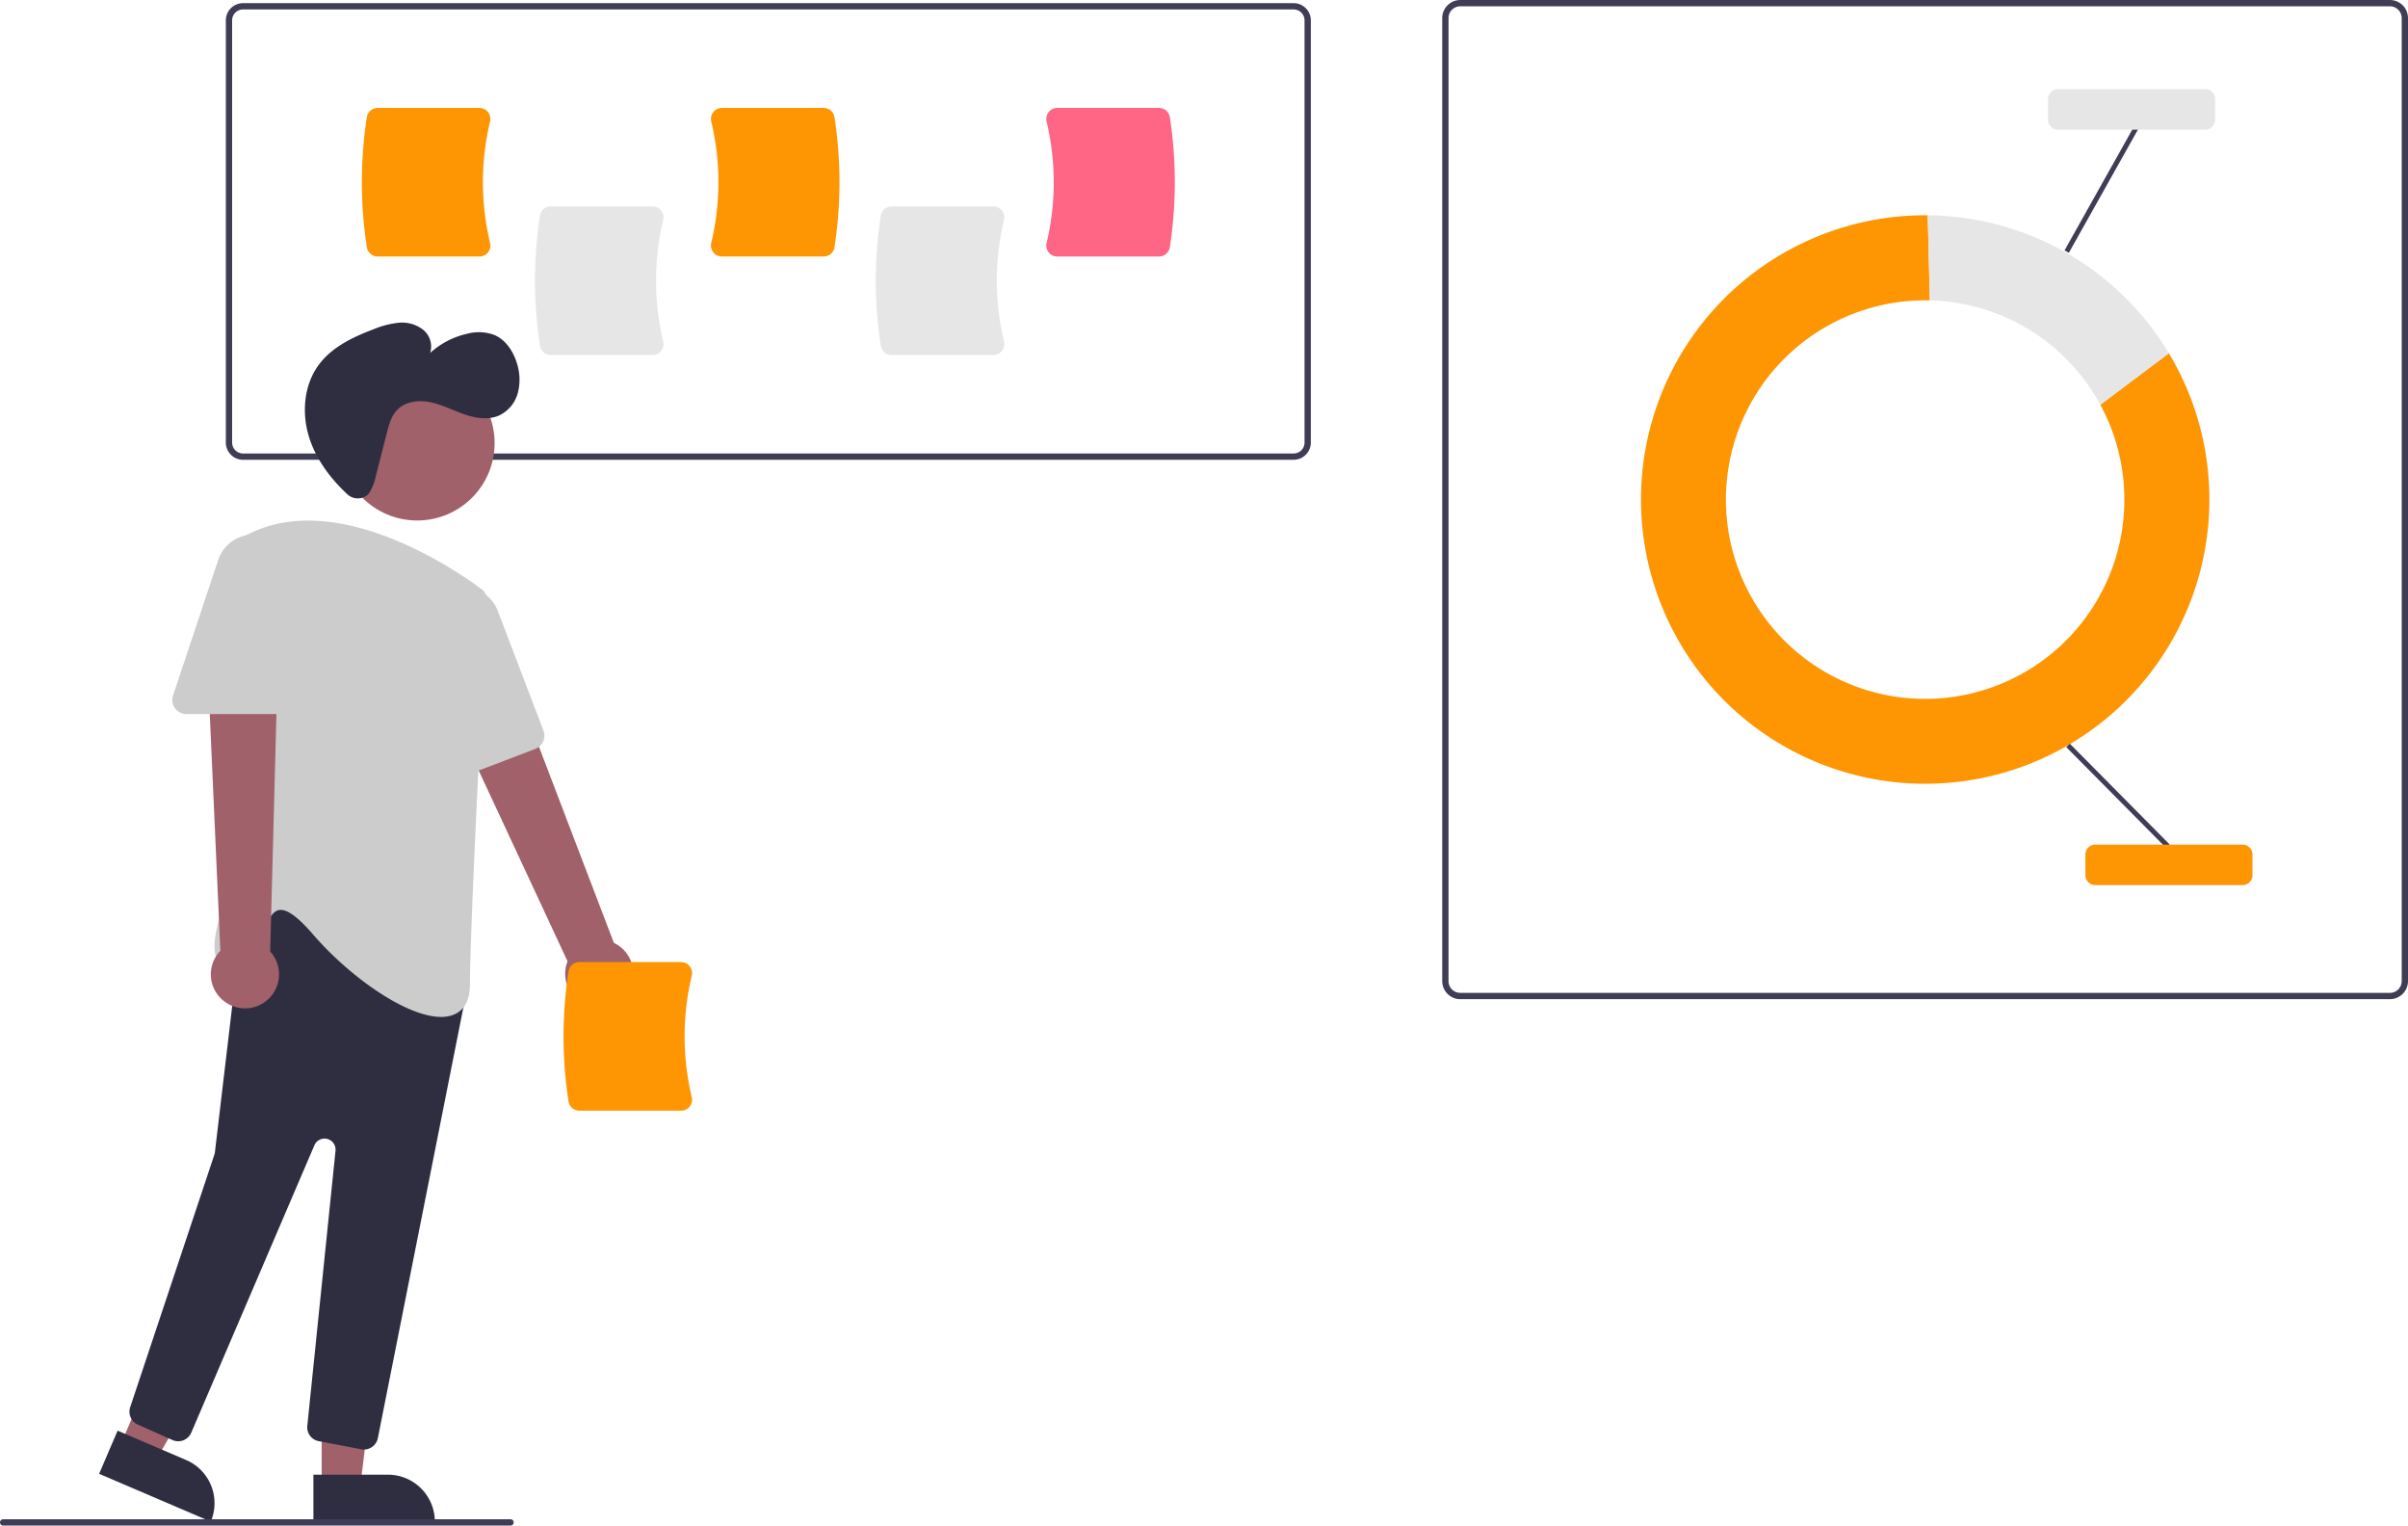 <svg height="484" width="764.114" xmlns="http://www.w3.org/2000/svg"><path d="M758.378 317H463.386a5.743 5.743 0 01-5.736-5.736V5.736A5.743 5.743 0 01463.386 0h294.992a5.743 5.743 0 015.736 5.736v305.528a5.743 5.743 0 01-5.736 5.736zM463.386 2a3.74 3.74 0 00-3.736 3.736v305.528a3.74 3.74 0 003.736 3.736h294.992a3.74 3.74 0 003.736-3.736V5.736A3.74 3.74 0 00758.378 2z" fill="#3f3d56"/><path d="M666.485 128.406a63.22 63.22 0 11-55.603-33.119c.501 0 1.001.008 1.5.02l-.669-27.006c-.277-.003-.553-.01-.831-.01a90.184 90.184 0 1077.35 43.772z" fill="#fe9603"/><path d="M666.485 128.406l21.747-16.343A90.156 90.156 0 00611.713 68.3l.669 27.005a63.203 63.203 0 0154.103 33.1z" fill="#e6e6e6"/><path d="M655.686 237.04l1.116-1.106 31.678 31.977-1.116 1.105zm-.566-157.592l22.02-39.258 1.37.769-22.02 39.258z" fill="#3f3d56"/><path d="M711.626 280.815h-46.75a3.138 3.138 0 01-3.134-3.133v-6.584a3.138 3.138 0 013.134-3.134h46.75a3.138 3.138 0 013.135 3.134v6.584a3.138 3.138 0 01-3.135 3.133z" fill="#fe9603"/><path d="M699.775 41.135h-46.751A3.138 3.138 0 01649.89 38v-6.584a3.138 3.138 0 013.134-3.134h46.75a3.138 3.138 0 013.135 3.134V38a3.138 3.138 0 01-3.134 3.134z" fill="#e6e6e6"/><path d="M410.494 145.873H77.124a5.471 5.471 0 01-5.464-5.465V6.465A5.471 5.471 0 0177.125 1h333.37a5.471 5.471 0 015.464 5.465v133.943a5.471 5.471 0 01-5.465 5.465zM77.124 3a3.469 3.469 0 00-3.464 3.465v133.943a3.469 3.469 0 003.465 3.465h333.37a3.469 3.469 0 003.464-3.465V6.465A3.469 3.469 0 00410.494 3z" fill="#3f3d56"/><path d="M207.077 112.63h-32.3a3.485 3.485 0 01-3.432-2.92 135.677 135.677 0 010-41.294 3.485 3.485 0 013.433-2.92h32.3a3.441 3.441 0 012.717 1.316 3.5 3.5 0 01.654 3.001 82.894 82.894 0 000 38.5 3.5 3.5 0 01-.654 3 3.441 3.441 0 01-2.718 1.318zm108.145 0h-32.3a3.485 3.485 0 01-3.432-2.92 135.677 135.677 0 010-41.294 3.485 3.485 0 013.432-2.92h32.3a3.44 3.44 0 012.718 1.316 3.498 3.498 0 01.654 3.001 82.897 82.897 0 000 38.5 3.498 3.498 0 01-.654 3 3.44 3.44 0 01-2.718 1.318z" fill="#e6e6e6"/><path d="M152.138 81.377h-32.3a3.485 3.485 0 01-3.432-2.92 135.677 135.677 0 010-41.294 3.485 3.485 0 013.432-2.921h32.3a3.441 3.441 0 012.718 1.317 3.5 3.5 0 01.654 3.001 82.888 82.888 0 000 38.5 3.5 3.5 0 01-.654 3 3.441 3.441 0 01-2.718 1.317zm109.232 0h-32.299a3.44 3.44 0 01-2.718-1.317 3.498 3.498 0 01-.654-3 82.894 82.894 0 000-38.5 3.499 3.499 0 01.654-3 3.44 3.44 0 012.718-1.318h32.3a3.485 3.485 0 013.432 2.92 135.677 135.677 0 010 41.295 3.485 3.485 0 01-3.432 2.92z" fill="#fe9603"/><path d="M367.78 81.377h-32.299a3.44 3.44 0 01-2.718-1.317 3.498 3.498 0 01-.654-3 82.894 82.894 0 000-38.5 3.499 3.499 0 01.654-3 3.44 3.44 0 012.718-1.318h32.3a3.485 3.485 0 013.432 2.92 135.693 135.693 0 010 41.295 3.485 3.485 0 01-3.432 2.92z" fill="#ff6584"/><path d="M187.937 319.466a10.743 10.743 0 01-7.842-14.486l-44.335-95.192 22.491-6.32 36.547 95.673a10.8 10.8 0 01-6.86 20.325zm-85.858 151.898h12.26l5.832-47.288h-18.094z" fill="#a0616a"/><path d="M137.983 482.747l-38.53.001-.002-14.886 23.644-.002a14.887 14.887 0 0114.888 14.887z" fill="#2f2e41"/><path d="M38.354 458.148l11.269 4.827 23.982-41.171-16.633-7.124z" fill="#a0616a"/><path d="M66.875 482.748l-35.418-15.17 5.861-13.684 21.734 9.309a14.887 14.887 0 017.823 19.545z" fill="#2f2e41"/><circle cx="132.39" cy="140.57" fill="#a0616a" r="24.561"/><path d="M114.646 459.803l-13.496-2.572a4.474 4.474 0 01-3.634-4.878l8.95-87.26a3.5 3.5 0 00-6.7-1.735l-39.071 91.167a4.5 4.5 0 01-5.964 2.34l-10.977-4.88a4.482 4.482 0 01-2.441-5.535l26.722-80.167a3.5 3.5 0 00.155-.694l8.674-73.247a4.5 4.5 0 012.775-3.64l27.389-11.127a4.5 4.5 0 014.833.945l34.57 33.66a4.482 4.482 0 011.275 4.101L119.902 456.26a4.517 4.517 0 01-4.417 3.623 4.47 4.47 0 01-.839-.08z" fill="#2f2e41"/><path d="M99.26 296.38c-4.785-5.54-8.277-8.054-10.665-7.657-2.37.383-3.736 3.693-5.184 7.198-1.975 4.784-4.215 10.207-9.734 10.63a4.647 4.647 0 01-4.562-1.87c-4.342-6.456 6.072-27.824 7.023-29.743l-.488-101.061a4.49 4.49 0 012.353-3.985c28.616-15.432 67.257 11.406 74.712 16.944a4.488 4.488 0 011.81 3.849c-.9 16.925-5.387 102.32-5.387 121.369 0 5.273-1.818 8.624-5.406 9.958a10.781 10.781 0 01-3.774.619c-10.946 0-28.873-12.559-40.698-26.25z" fill="#ccc"/><path d="M139.196 247.309a4.45 4.45 0 01-2.023-3.567l-1.938-45.265a11.747 11.747 0 0122.712-4.692l14.507 38.017a4.505 4.505 0 01-2.6 5.808l-26.58 10.144a4.455 4.455 0 01-4.078-.445z" fill="#ccc"/><path d="M71.649 318.037a10.743 10.743 0 01-1.726-16.382l-4.69-104.905 23.201 2.732-2.693 102.382a10.8 10.8 0 01-14.092 16.173z" fill="#a0616a"/><path d="M55.538 224.685a4.45 4.45 0 01-.619-4.054l14.328-42.983a11.747 11.747 0 0122.891 3.715v40.69a4.505 4.505 0 01-4.5 4.5h-28.45a4.453 4.453 0 01-3.65-1.868z" fill="#ccc"/><path d="M116.53 157.09a4.853 4.853 0 01-6.352-.317c-5.264-4.92-9.706-10.804-11.954-17.618-2.577-7.808-1.918-16.953 3.015-23.53 4.17-5.56 10.772-8.702 17.274-11.157a28.271 28.271 0 017.96-2.068 10.937 10.937 0 017.755 2.178 6.868 6.868 0 012.275 7.397 25.847 25.847 0 0111.802-6.105 14.267 14.267 0 018.44.35c3.77 1.55 6.22 5.338 7.349 9.256a16.724 16.724 0 01.218 9.21 11.146 11.146 0 01-5.706 7.032c-3.45 1.625-7.544 1.011-11.151-.226s-7.028-3.063-10.759-3.853-8.039-.328-10.68 2.424c-1.858 1.938-2.59 4.664-3.255 7.266l-3.46 13.534a16.88 16.88 0 01-2.156 5.574 3.333 3.333 0 01-.616.652z" fill="#2f2e41"/><path d="M216.138 352.377h-32.3a3.485 3.485 0 01-3.432-2.92 135.677 135.677 0 010-41.294 3.485 3.485 0 013.432-2.921h32.3a3.44 3.44 0 012.718 1.317 3.5 3.5 0 01.654 3.001 82.897 82.897 0 000 38.5 3.5 3.5 0 01-.654 3 3.44 3.44 0 01-2.718 1.317z" fill="#fe9603"/><path d="M162 484H1a1 1 0 010-2h161a1 1 0 010 2z" fill="#3f3d56"/></svg>